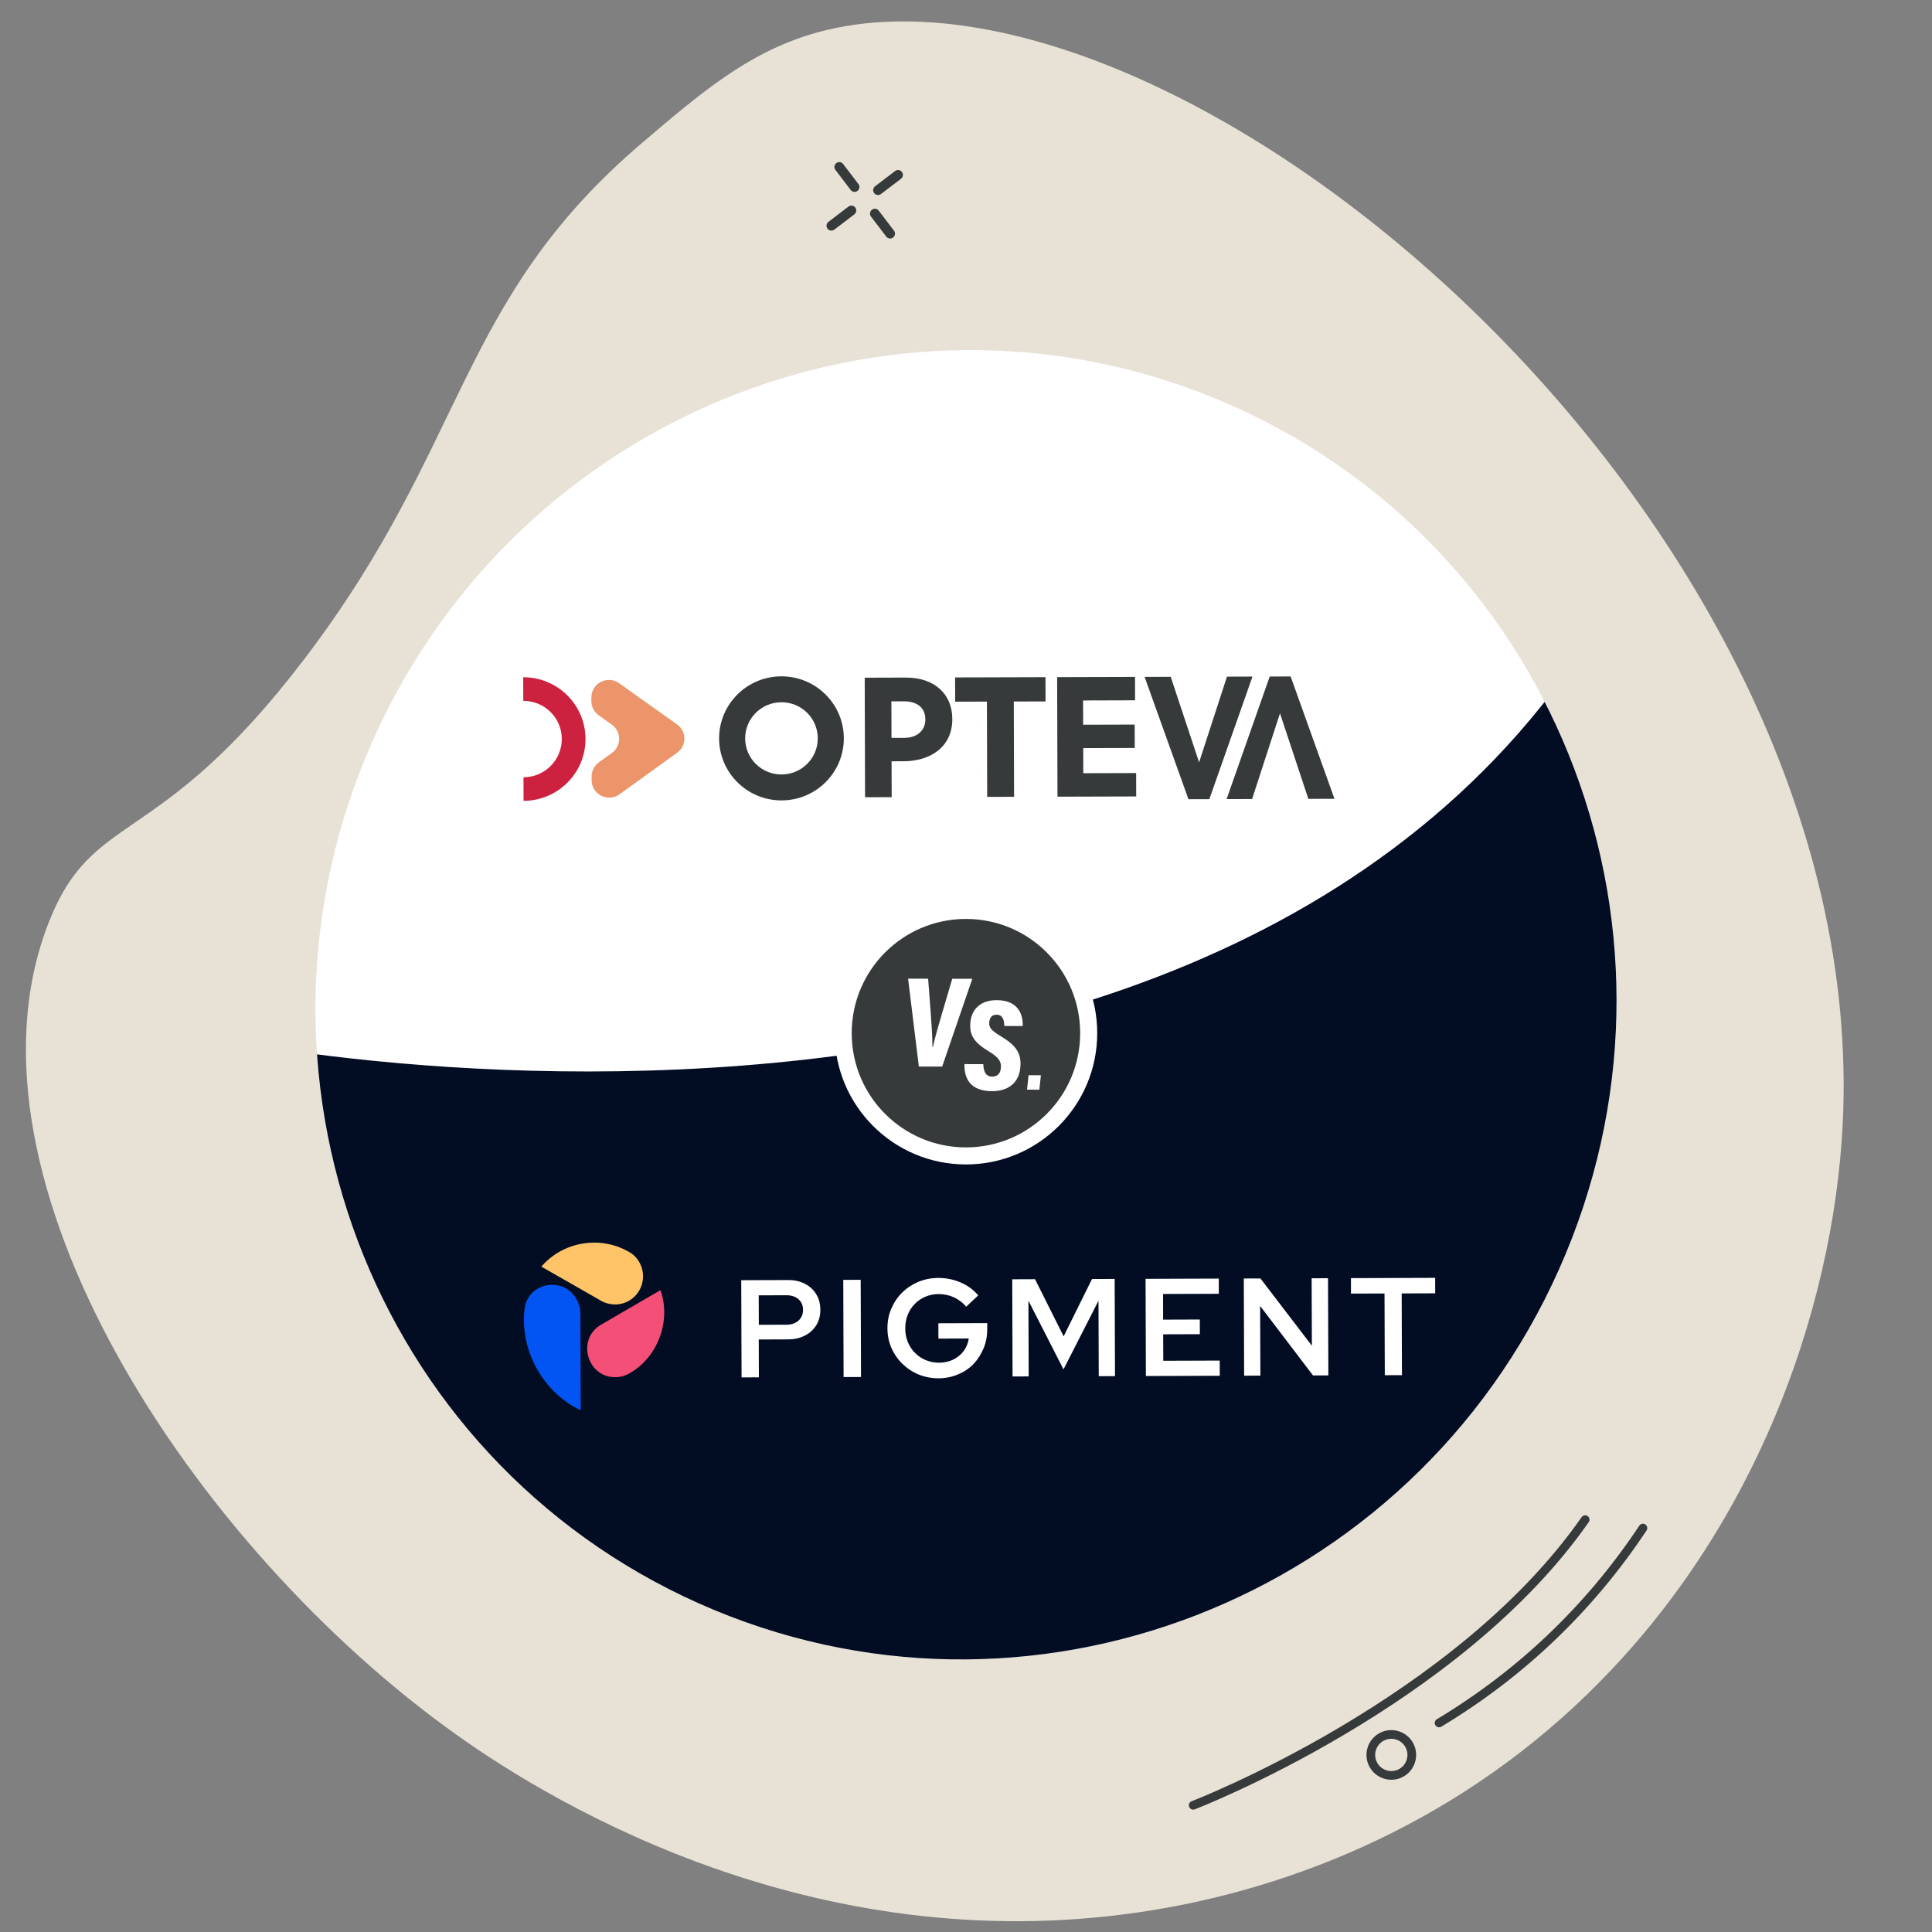 <svg xmlns="http://www.w3.org/2000/svg" xmlns:xlink="http://www.w3.org/1999/xlink" width="340" height="340" viewBox="0 0 340 340"><rect x="0" y="0" width="340" height="340" fill="#808080" stroke="none"/><defs><clipPath id="i"><path d="M65.637,130.262c25.957-58.183,93.72-84.503,151.362-58.799,57.633,25.716,83.321,93.734,57.364,151.917-25.957,58.183-93.72,84.503-151.362,58.799-57.633-25.716-83.321-93.734-57.364-151.917Z" fill="#fff"></path></clipPath></defs><g id="g" data-name="t&#xE2;ches"><path d="M203.611,336.031c16.038-2.7,45.01-10.349,71.325-33.783,33.763-30.065,47.703-71.922,49.343-104.313C329.719,90.452,205.666-12.723,142.896,5.975c-11.388,3.392-19.705,10.482-29.939,19.206-32.549,27.747-30.518,52.758-59.236,90.586-26.135,34.426-37.416,26.356-45.31,46.995-17.124,44.77,25.696,109.582,71.883,142.501,17.74,12.644,64.628,40.646,123.316,30.767Z" fill="#e8e2d6"></path></g><g id="h" data-name="illu"><g><g><path d="M65.637,130.262c25.957-58.183,93.72-84.503,151.362-58.799,57.633,25.716,83.321,93.734,57.364,151.917-25.957,58.183-93.72,84.503-151.362,58.799-57.633-25.716-83.321-93.734-57.364-151.917Z" fill="#fff"></path><g clip-path="url(#i)"><path d="M288.482,96.917C225.555,226.685,18.343,181.603,23.724,178.51l26.403,71.595,47.09,35.484,55.831,14.5,58.253,2.479,54.7-43.21,35.192-83.351-12.71-79.09Z" fill="#020d23"></path></g></g><g><circle cx="169.989" cy="181.82" r="21.603" fill="#363a3a" stroke="#fff" stroke-miterlimit="10" stroke-width="3"></circle><g><path d="M161.704,187.697l-1.896-15.468,3.527.007c.004.021.465,6.188.469,6.208.149,1.997.287,4.102.291,5.81h.086c.356-1.686.993-3.825,1.562-5.776.005-.021,1.833-6.213,1.838-6.234l3.53.007-5.306,15.452-4.1-.009Z" fill="#fff"></path><path d="M173.048,187.274c.026,1.156.358,2.191,1.557,2.193,1.014.002,1.46-.628,1.537-1.545.093-1.091-.358-1.809-2.075-2.863-2.54-1.544-3.487-2.79-3.304-5.019.169-2.369,1.738-4.036,4.659-4.03,3.76.008,4.64,2.524,4.557,4.554l-3.245-.007c-.012-.893-.174-1.982-1.344-1.984-.824-.002-1.237.501-1.299,1.351-.062.863.272,1.368,1.958,2.384,2.81,1.684,3.756,3.078,3.506,5.576-.206,2.336-1.762,4.153-5.009,4.146-3.847-.008-4.907-2.351-4.811-4.764l3.315.007Z" fill="#fff"></path><path d="M180.741,191.762l.272-2.54,2.168.005-.272,2.54-2.168-.005Z" fill="#fff"></path></g></g><g><path d="M130.504,242.399l-.058-17.103,8.252-.028c1.129-.004,2.121.223,2.953.658.854.435,1.525,1.055,1.989,1.837.487.782.72,1.68.724,2.741.003,1.014-.224,1.914-.705,2.699s-1.148,1.387-1.999,1.828-1.842.675-2.948.678l-5.186.018.023,6.662-3.043.01ZM133.538,233.145l4.864-.017c.876-.003,1.59-.236,2.118-.722.529-.486.803-1.109.8-1.893-.003-.807-.281-1.428-.813-1.887-.532-.459-1.247-.687-2.123-.684l-4.864.017.018,5.186Z" fill="#fff"></path><path d="M148.459,242.338l-.058-17.103,3.066-.01.058,17.103-3.066.01Z" fill="#fff"></path><path d="M165.218,242.556c-1.268.004-2.444-.222-3.529-.656-1.085-.434-2.032-1.076-2.865-1.88s-1.481-1.747-1.946-2.806c-.465-1.059-.699-2.21-.703-3.455s.222-2.398.68-3.46c.457-1.062,1.077-2.009,1.904-2.819.804-.809,1.77-1.435,2.852-1.9,1.082-.442,2.257-.676,3.524-.68,1.383-.005,2.698.267,3.921.793s2.263,1.283,3.096,2.271l-2.114,1.99c-.602-.713-1.341-1.263-2.172-1.652-.854-.389-1.754-.57-2.722-.567-.83.003-1.59.167-2.303.469-.714.302-1.334.719-1.863,1.274-.528.532-.941,1.179-1.238,1.917-.297.739-.433,1.523-.43,2.399.003.853.144,1.636.446,2.373.302.737.719,1.381,1.274,1.932.555.551,1.179.964,1.894,1.261.716.297,1.5.456,2.353.453.899-.003,1.705-.19,2.465-.539.736-.371,1.357-.857,1.839-1.505.482-.647.779-1.386.914-2.216l-5.348.018-.009-2.697,8.598-.029.003.968c.004,1.245-.199,2.398-.634,3.437-.434,1.062-1.031,1.986-1.765,2.772-.758.786-1.655,1.389-2.691,1.83-1.105.465-2.233.699-3.432.703Z" fill="#fff"></path><path d="M178.194,242.236l-.058-17.103,4.011-.014,5.036,10.056,4.991-10.09,3.988-.014.058,17.103-2.858.01-.045-13.277-6.159,12.076-6.172-12.08.045,13.323-2.835.01Z" fill="#fff"></path><path d="M201.659,242.157l-.058-17.103,12.885-.044.009,2.674-9.819.033.015,4.518,6.454-.022.009,2.582-6.454.022.016,4.656,9.935-.034.009,2.674-13,.044Z" fill="#fff"></path><path d="M218.946,242.098l-.058-17.103,2.927-.01,9.053,11.84-.04-11.871,2.881-.01.058,17.103-2.697.009-9.308-12.231.042,12.263-2.858.01Z" fill="#fff"></path><path d="M243.702,242.014l-.049-14.383-5.901.02-.009-2.72,14.821-.05.009,2.72-5.901.02.049,14.383-3.02.01Z" fill="#fff"></path><path d="M108.306,242.358c-5.002.063-6.869-6.684-2.567-9.211,1.932-1.113,8.466-4.938,10.49-6.098,1.908,5.341-.421,11.711-5.321,14.563-.736.464-1.703.743-2.602.746Z" fill="#f34f77"></path><path d="M108.24,229.566c-.807.003-1.614-.202-2.33-.568l-.185-.115-10.462-5.981c1.929-2.219,4.575-3.657,7.454-4.082.599-.094,1.198-.142,1.797-.144,2.098-.007,4.174.516,5.975,1.524.046.023.416.252.485.275,2.149,1.445,2.827,4.324,1.544,6.587-.871,1.547-2.504,2.498-4.279,2.504Z" fill="#ffc368"></path><path d="M102.195,248.187c-6.603-3.112-10.731-10.544-9.88-17.807.067-.715.272-1.338.616-1.892,1.558-2.771,5.706-3.223,7.811-.833.879.942,1.39,2.185,1.395,3.499l.058,17.034Z" fill="#0355f3"></path></g><g id="j" data-name="Page-1"><g id="k" data-name="Charte"><g id="l" data-name="Group"><path id="m" data-name="Fill-1" d="M98.867,130.042c.011,3.714-3.008,6.734-6.742,6.745l.012,4.151c6.039-.018,10.92-4.901,10.903-10.908-.017-6.007-4.927-10.862-10.966-10.845l.012,4.151c3.734-.011,6.77,2.991,6.781,6.706" fill="#cd223f" fill-rule="evenodd"></path><path id="n" data-name="Fill-3" d="M113.386,136.641l-4.366,3.145c-2.041,1.471-4.899.025-4.906-2.483l-.002-.641c-.003-.99.473-1.92,1.278-2.501l2.288-1.648c1.711-1.233,1.703-3.771-.015-4.994l-.046-.033-2.251-1.602c-.809-.575-1.29-1.503-1.293-2.494l-.002-.641c-.007-2.508,2.842-3.97,4.892-2.511l10.185,7.247c1.718,1.224,1.725,3.762.013,4.994l-5.775,4.161" fill="#ec956b" fill-rule="evenodd"></path></g><g id="o" data-name="Logo-Opteva CMJN-Copy-3"><path id="p" data-name="Fill-6" d="M137.601,136.239c-3.533.01-6.408-2.839-6.432-6.369v-.052c.004-3.521,2.847-6.381,6.368-6.406h.053c3.53.004,6.396,2.862,6.406,6.395s-2.853,6.422-6.395,6.432" fill="none"></path><path id="q" data-name="Fill-4" d="M137.557,140.857c-6.06.018-10.988-4.855-11.005-10.884-.018-6.029,4.881-10.93,10.942-10.948,6.061-.018,10.988,4.855,11.006,10.884.018,6.028-4.881,10.93-10.942,10.948M131.136,129.985c.024,3.498,2.888,6.322,6.409,6.312s6.382-2.864,6.372-6.375-2.865-6.334-6.383-6.338h-.052c-3.508.025-6.341,2.859-6.345,6.349v.052" fill="#363a3a" fill-rule="evenodd"></path><path id="r" data-name="Fill-7" d="M159.144,129.852c2.342-.007,3.706-1.393,3.701-3.197v-.06c-.006-2.074-1.469-3.181-3.811-3.174l-2.163.006.019,6.431,2.254-.007ZM152.175,119.264l7.242-.021c5.079-.015,8.159,2.951,8.172,7.249v.06c.014,4.868-3.81,7.404-8.585,7.418l-2.102.006.018,6.311-4.684.014-.061-21.036h0Z" fill="#363a3a" fill-rule="evenodd"></path><polyline id="s" data-name="Fill-8" points="173.682 123.469 168.093 123.485 168.081 119.218 183.986 119.172 183.999 123.439 178.41 123.455 178.459 140.224 173.73 140.238 173.682 123.469" fill="#363a3a" fill-rule="evenodd"></polyline><polyline id="t" data-name="Fill-9" points="186.039 119.166 199.743 119.126 199.755 123.243 190.605 123.269 190.617 127.537 199.686 127.51 199.698 131.628 190.629 131.654 190.642 136.072 199.941 136.045 199.953 140.162 186.1 140.202 186.039 119.166" fill="#363a3a" fill-rule="evenodd"></polyline><polyline id="u" data-name="Fill-10" points="201.431 119.121 206.028 119.107 211.021 134.162 215.926 119.079 220.415 119.065 212.825 140.637 209.147 140.648 201.431 119.121" fill="#363a3a" fill-rule="evenodd"></polyline><polyline id="v" data-name="Fill-11" points="234.844 140.573 230.247 140.586 225.254 125.532 220.349 140.615 215.86 140.628 223.45 119.057 227.128 119.046 234.844 140.573" fill="#363a3a" fill-rule="evenodd"></polyline></g></g></g></g><g><path d="M246.111,313.021c-2.017.611-4.242-.316-5.193-2.27-.51-1.049-.582-2.235-.201-3.338.381-1.103,1.169-1.992,2.218-2.503,1.051-.512,2.235-.582,3.338-.201,1.103.381,1.992,1.169,2.503,2.218,1.054,2.166.149,4.786-2.017,5.84-.212.103-.429.188-.648.254ZM244.029,306.118c-.145.044-.287.099-.425.167-1.408.685-1.996,2.388-1.311,3.796.685,1.408,2.391,1.998,3.796,1.31.682-.331,1.194-.909,1.441-1.626.248-.717.201-1.488-.131-2.169-.332-.682-.91-1.194-1.626-1.442-.572-.197-1.177-.208-1.744-.036ZM243.27,305.597h.005s-.005,0-.005,0Z" fill="#363a3a"></path><path d="M253.472,303.945c-.327.099-.692-.032-.876-.338-.218-.362-.101-.832.261-1.049,14.375-8.644,26.363-20.106,35.634-34.066.234-.353.708-.447,1.06-.214.352.234.447.708.214,1.06-9.396,14.15-21.549,25.768-36.119,34.53-.055.033-.114.059-.173.077Z" fill="#363a3a"></path><path d="M210.204,318.435c-.381.115-.791-.082-.935-.46-.151-.394.047-.837.442-.987.46-.176,46.228-17.912,68.627-49.994.241-.345.718-.431,1.065-.189.346.242.431.718.189,1.065-22.672,32.473-68.872,50.37-69.336,50.547-.017.007-.034.012-.052.018Z" fill="#363a3a"></path></g><g><path d="M153.923,34.082c-.031-.03-.06-.062-.086-.097-.287-.377-.214-.914.162-1.201l3.525-2.688c.376-.287.918-.213,1.201.162.287.377.215.914-.162,1.201l-3.525,2.688c-.341.26-.815.225-1.115-.065Z" fill="#363a3a"></path><path d="M145.712,40.343c-.031-.03-.06-.062-.086-.097-.287-.377-.215-.914.162-1.201l3.524-2.687c.376-.287.918-.215,1.201.162.287.377.214.914-.162,1.201l-3.524,2.688c-.341.26-.816.225-1.115-.065Z" fill="#363a3a"></path><path d="M149.793,33.526c-.031-.03-.06-.062-.086-.097l-2.688-3.525c-.287-.377-.215-.914.162-1.201.376-.287.918-.214,1.201.162l2.688,3.525c.287.377.214.914-.162,1.201-.341.26-.816.225-1.115-.065Z" fill="#363a3a"></path><path d="M156.054,41.737c-.031-.03-.06-.062-.086-.097l-2.688-3.525c-.287-.377-.214-.914.162-1.201.377-.287.915-.214,1.201.162l2.688,3.525c.287.377.214.914-.162,1.201-.341.26-.816.225-1.115-.065Z" fill="#363a3a"></path></g></g></svg>